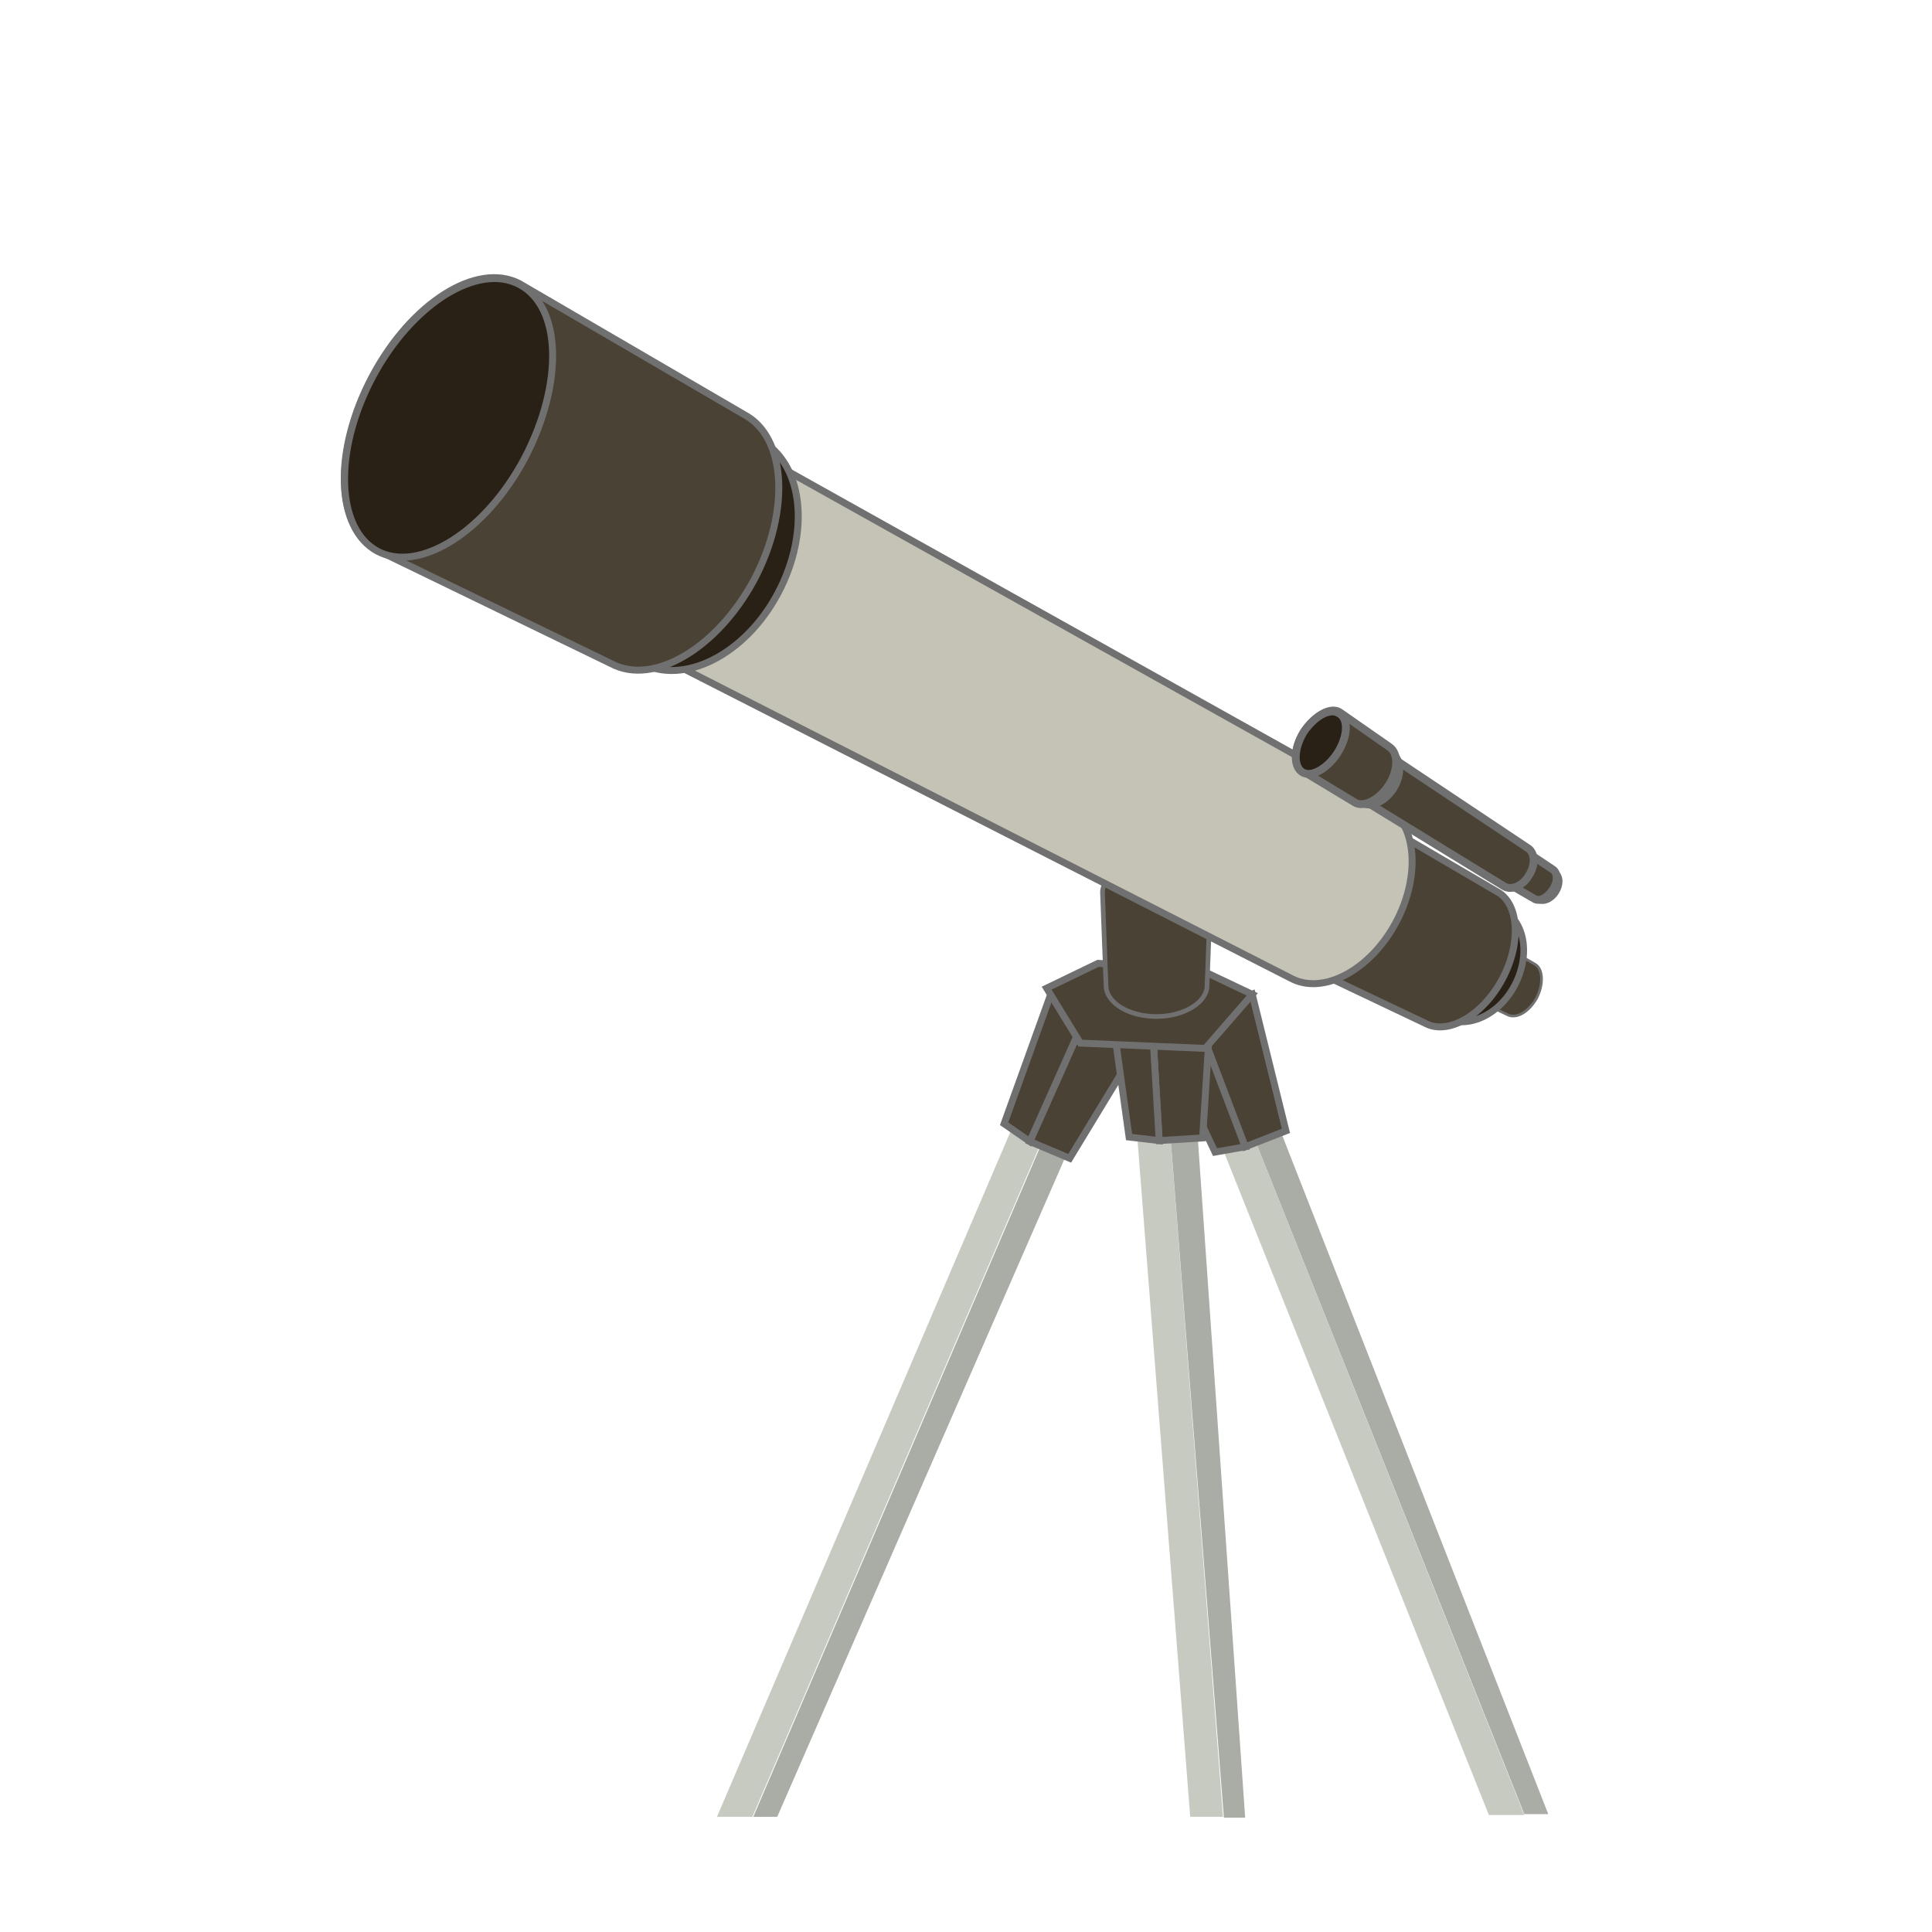 <?xml version="1.0" encoding="utf-8"?>
<!-- Generator: Adobe Illustrator 26.3.1, SVG Export Plug-In . SVG Version: 6.00 Build 0)  -->
<svg version="1.1" id="レイヤー_1" xmlns="http://www.w3.org/2000/svg" xmlns:xlink="http://www.w3.org/1999/xlink" x="0px"
	 y="0px" viewBox="0 0 218 218" enable-background="new 0 0 218 218" xml:space="preserve">
<g>
	<g>
		<g>
			<g>
				<path fill="#C6CAC0" d="M118.9,116.3l-38,88.7c1.3,0,2.7,0,4,0l37-86.4L118.9,116.3z"/>
				<path fill="#A9ADA5" d="M122,118.6L85,205c0.9,0,1.8,0,2.7,0l36.9-84.5L122,118.6z"/>
			</g>
			<polygon fill="#4A4234" stroke="#717071" stroke-width="0.78" stroke-miterlimit="10" points="116.2,128.8 120.7,130.7 
				128.9,117.2 122.4,114.9 			"/>
			<polygon fill="#4A4234" stroke="#717071" stroke-width="0.78" stroke-miterlimit="10" points="116.2,128.8 113.3,126.8 
				118.7,111.8 122.4,114.9 			"/>
		</g>
		<g>
			<g>
				<path fill="#C6CAC0" d="M137.4,118.1l-3.8,0.6l34.4,86.1c1.3,0,2.7,0,4,0L137.4,118.1z"/>
				<path fill="#A9ADA5" d="M140.6,117.7l-3.2,0.4l34.6,86.6c0.9,0,1.8,0,2.7,0L140.6,117.7z"/>
			</g>
			<polygon fill="#4A4234" stroke="#717071" stroke-width="0.78" stroke-miterlimit="10" points="140.5,129.4 145.1,127.6 
				141.3,112.2 135.1,115.2 			"/>
			<polygon fill="#4A4234" stroke="#717071" stroke-width="0.78" stroke-miterlimit="10" points="140.5,129.4 137.1,130 
				130.3,115.6 135.1,115.2 			"/>
		</g>
		<g>
			<g>
				<path fill="#C6CAC0" d="M131.2,117l-3.8-0.6l6.9,88.6c1.2,0,2.5,0,3.7,0L131.2,117z"/>
				<path fill="#A9ADA5" d="M134.4,117.6l-3.2-0.5l6.9,88c0.8,0,1.6,0,2.4,0L134.4,117.6z"/>
			</g>
			<polygon fill="#4A4234" stroke="#717071" stroke-width="0.78" stroke-miterlimit="10" points="130.8,128.7 135.7,128.4 
				136.7,112.6 129.9,113.6 			"/>
			<polygon fill="#4A4234" stroke="#717071" stroke-width="0.78" stroke-miterlimit="10" points="130.8,128.7 127.4,128.3 
				125.2,112.5 129.9,113.6 			"/>
		</g>
		<polygon fill="#4A4234" stroke="#717071" stroke-width="0.78" stroke-miterlimit="10" points="118.1,111.5 121.9,117.7 
			136,118.3 141.3,112.2 135.6,109.5 123.9,108.7 		"/>
		
			<path fill="#4A4234" stroke="#717071" stroke-width="0.525" stroke-linecap="round" stroke-linejoin="round" stroke-miterlimit="10" d="
			M124.8,111.2c0,1.9,2.5,3.5,5.7,3.5c3.1,0,5.7-1.6,5.7-3.5l0.4-10.5c0-1.9-2.7-3.5-6.1-3.5c-3.3,0-6.1,1.6-6.1,3.5L124.8,111.2z"
			/>
	</g>
	<g>
		<g>
			
				<path fill="#4A4234" stroke="#717071" stroke-width="0.301" stroke-linecap="round" stroke-linejoin="round" stroke-miterlimit="10" d="
				M170.1,114.5c1,0.5,2.4-0.3,3.3-1.9c0.8-1.6,0.7-3.3-0.2-3.8l-5.2-3c-1-0.5-2.5,0.4-3.4,2.1c-0.9,1.7-0.9,3.5,0.1,4L170.1,114.5z
				"/>
			
				<path fill="#292115" stroke="#717071" stroke-width="0.749" stroke-linecap="round" stroke-linejoin="round" stroke-miterlimit="10" d="
				M170.9,111.2c-1.8,3.4-5.4,5-8,3.6c-2.6-1.4-3.2-5.2-1.4-8.6c1.8-3.4,5.4-5,8-3.6C172.1,104,172.7,107.8,170.9,111.2z"/>
			
				<path fill="#4A4234" stroke="#717071" stroke-width="0.785" stroke-linecap="round" stroke-linejoin="round" stroke-miterlimit="10" d="
				M160.9,115.5c2.5,1.3,6.4-0.9,8.6-5c2.2-4.1,1.9-8.6-0.6-9.9l-13.5-7.9c-2.5-1.3-6.5,1.2-8.9,5.6c-2.4,4.4-2.2,9.1,0.3,10.5
				L160.9,115.5z"/>
			
				<path fill="#C4C3B6" stroke="#717071" stroke-width="0.785" stroke-linecap="round" stroke-linejoin="round" stroke-miterlimit="10" d="
				M145.7,110.4c3.6,1.9,8.9-0.9,11.8-6.3c2.9-5.4,2.3-11.4-1.3-13.3L85,51c-3.8-2.1-9.6,1.3-12.9,7.5c-3.3,6.2-2.8,12.8,1,14.9
				L145.7,110.4z"/>
			
				<path fill="#292115" stroke="#717071" stroke-width="0.785" stroke-linecap="round" stroke-linejoin="round" stroke-miterlimit="10" d="
				M87.8,66.9c-3.7,7-10.7,10.5-15.5,7.9c-4.9-2.6-5.8-10.4-2.1-17.3c3.7-7,10.7-10.5,15.5-7.9C90.6,52.2,91.5,59.9,87.8,66.9z"/>
			
				<path fill="#4A4234" stroke="#717071" stroke-width="0.785" stroke-linecap="round" stroke-linejoin="round" stroke-miterlimit="10" d="
				M69,74.9c4.7,2.5,11.9-1.7,16.1-9.5c4.1-7.8,3.6-16.1-1.1-18.6L58.6,32c-4.8-2.5-12.2,2.2-16.6,10.5c-4.4,8.3-4.2,17.1,0.6,19.6
				L69,74.9z"/>
			
				<path fill="#292115" stroke="#717071" stroke-width="0.785" stroke-linecap="round" stroke-linejoin="round" stroke-miterlimit="10" d="
				M59.2,51.7c-4.4,8.3-11.9,13-16.6,10.5c-4.7-2.5-5-11.3-0.6-19.6c4.4-8.3,11.9-13,16.6-10.5C63.4,34.6,63.6,43.3,59.2,51.7z"/>
		</g>
		<g>
			
				<path fill="#292115" stroke="#717071" stroke-width="0.884" stroke-linecap="round" stroke-linejoin="round" stroke-miterlimit="10" d="
				M175.5,100.6c-0.5,0.8-1.4,1.2-2,0.8c-0.6-0.4-0.6-1.3-0.1-2.1c0.5-0.8,1.4-1.2,2-0.8C176,98.9,176,99.8,175.5,100.6z"/>
			
				<path fill="#4A4234" stroke="#717071" stroke-width="0.884" stroke-linecap="round" stroke-linejoin="round" stroke-miterlimit="10" d="
				M173.1,101.4c0.6,0.4,1.5-0.1,2.1-1c0.6-0.9,0.6-1.9,0-2.3l-3-2c-0.6-0.4-1.5,0.1-2.1,1.1c-0.6,1-0.7,2-0.1,2.4L173.1,101.4z"/>
			
				<path fill="#4A4234" stroke="#717071" stroke-width="0.884" stroke-linecap="round" stroke-linejoin="round" stroke-miterlimit="10" d="
				M169.7,100c0.8,0.5,2.1,0,2.8-1.2c0.8-1.2,0.7-2.6-0.1-3.1l-15.6-10.4c-0.9-0.5-2.2,0.1-3.1,1.5c-0.9,1.4-0.9,2.9,0,3.4
				L169.7,100z"/>
			
				<path fill="#292115" stroke="#717071" stroke-width="0.884" stroke-linecap="round" stroke-linejoin="round" stroke-miterlimit="10" d="
				M157.2,89c-1,1.5-2.6,2.2-3.7,1.5c-1.1-0.7-1.1-2.5-0.2-4c1-1.5,2.6-2.2,3.7-1.5C158.1,85.6,158.2,87.4,157.2,89z"/>
			
				<path fill="#4A4234" stroke="#717071" stroke-width="0.884" stroke-linecap="round" stroke-linejoin="round" stroke-miterlimit="10" d="
				M152.8,90.5c1,0.7,2.8-0.2,3.9-1.9c1.1-1.7,1.1-3.6,0.1-4.3l-5.6-3.9c-1-0.7-2.8,0.3-4,2.1c-1.2,1.8-1.3,3.8-0.2,4.5L152.8,90.5z
				"/>
			
				<path fill="#292115" stroke="#717071" stroke-width="0.884" stroke-linecap="round" stroke-linejoin="round" stroke-miterlimit="10" d="
				M150.9,85c-1.2,1.8-3,2.8-4,2.1c-1-0.7-0.9-2.7,0.2-4.5c1.2-1.8,3-2.8,4-2.1C152.2,81.1,152.1,83.1,150.9,85z"/>
		</g>
	</g>
</g>
</svg>
